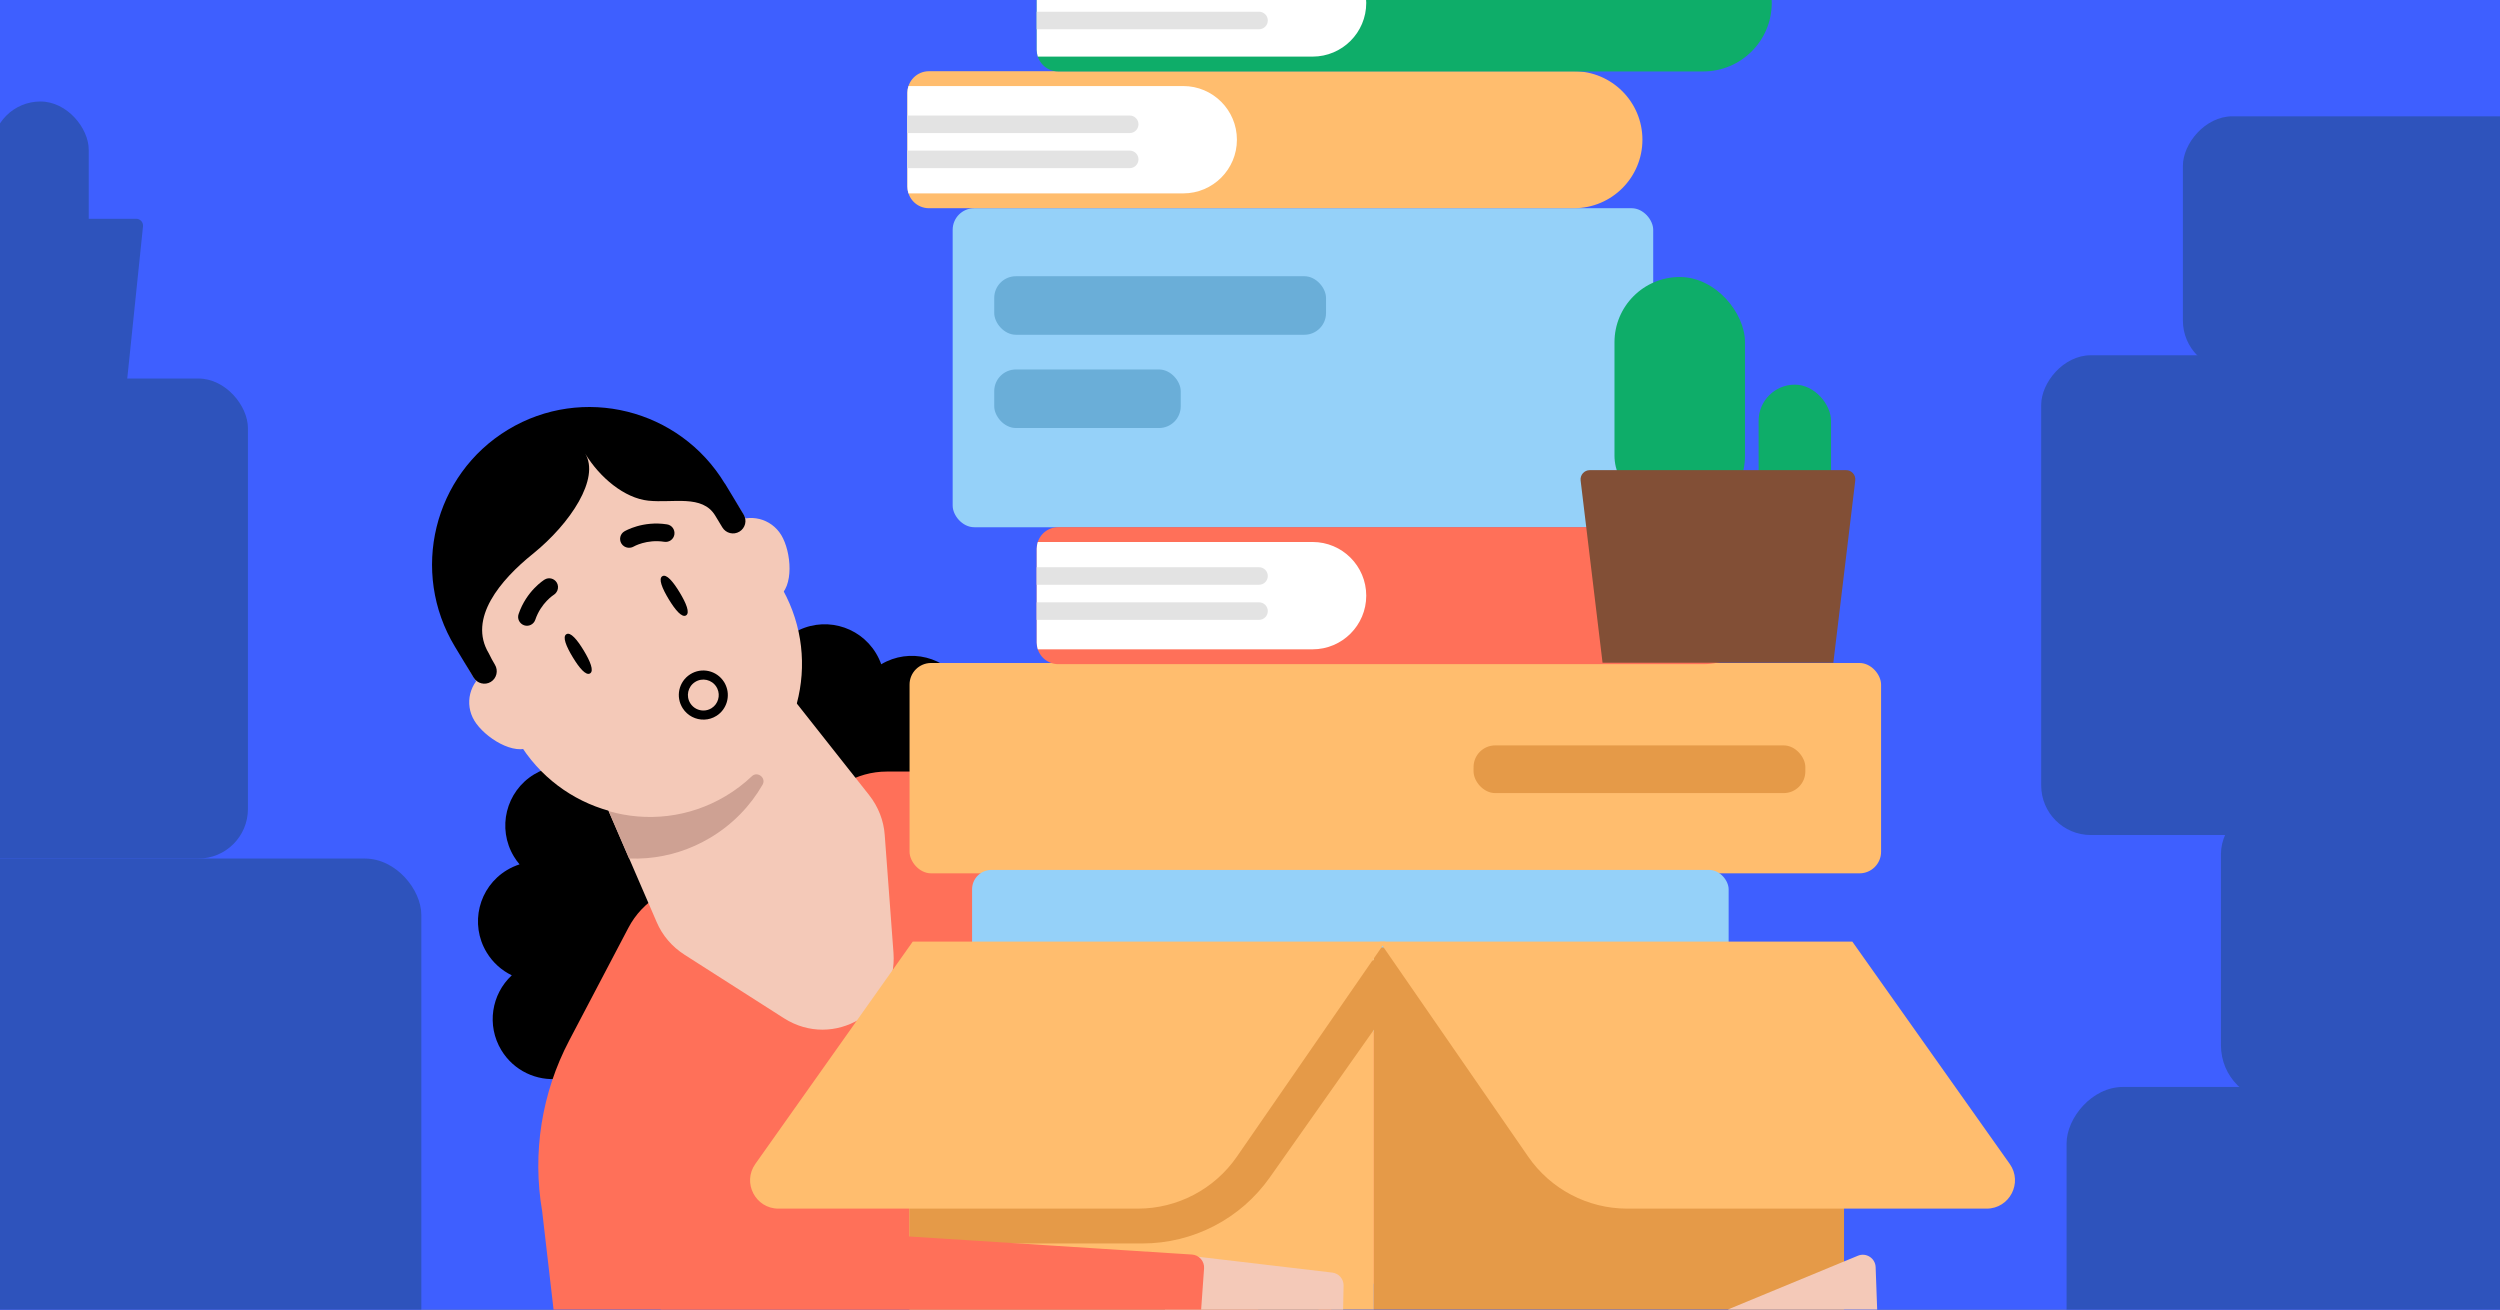 <svg fill="none" height="495" viewBox="0 0 945 495" width="945" xmlns="http://www.w3.org/2000/svg" xmlns:xlink="http://www.w3.org/1999/xlink"><rect x="0" y="0" width="945" height="495" fill="#333333" stroke="none"/><clipPath id="clip0_5199_65"><path d="M0 0H945V495H0Z"/></clipPath><clipPath id="clip1_5199_65"><path d="M-11-4H948.236V498H-11Z"/></clipPath><g clip-path="url(#clip0_5199_65)"><path d="M0 0H945V495H0Z" fill="#3e5fff"/><g clip-path="url(#clip1_5199_65)"><path d="M0 0H959.236V502H0Z" fill="#3e5fff" transform="matrix(1 0 0 1 -11 -4)"/><g fill="#2e53bc"><rect height="68.212" rx="18.25" width="36.499" x="-2.959" y="38.366"/><path d="M-22.695 85.552C-22.853 84.026-21.656 82.698-20.122 82.698H51.483C53.018 82.698 54.215 84.026 54.057 85.552L47.884 145.217H-16.522L-22.695 85.552Z"/><rect height="294.166" rx="21.322" width="256.596" x="-97.331" y="324.538"/><rect height="115.108" rx="21.322" transform="matrix(-1 0 0 1 999.395 301.357)" width="159.873"/><rect height="115.108" rx="21.322" transform="matrix(-1 0 0 1 999.395 410.869)" width="218.226"/><rect height="181.455" rx="18.74" width="222.223" x="-128.506" y="143.083"/><rect height="181.348" rx="18.74" transform="matrix(-1 0 0 1 1030.58 134.29)" width="259.005"/><rect height="95.924" rx="18.74" transform="matrix(-1 0 0 1 1013.78 43.962)" width="188.65"/></g><path clip-rule="evenodd" d="M189.507 396.966C194.218 404.762 202.875 408.704 211.36 407.776 206.592 414.855 206.058 424.353 210.769 432.148 217.237 442.85 231.142 446.291 241.828 439.833 242.798 439.247 243.709 438.598 244.558 437.896 244.665 437.964 244.771 438.032 244.878 438.099 243.416 443.784 244.154 450.035 247.433 455.46 253.9 466.162 267.806 469.603 278.492 463.145 281.837 461.123 284.47 458.371 286.311 455.215 286.838 457.485 287.727 459.712 288.998 461.815 295.466 472.517 309.371 475.958 320.057 469.5 327.56 464.966 331.481 456.757 330.911 448.564 337.86 446.24 344.661 443.119 351.193 439.171 361.78 432.773 370.773 424.739 378.043 415.588 383.719 417.049 389.952 416.316 395.36 413.048 406.045 406.59 409.465 392.679 402.997 381.977 402.491 381.139 401.938 380.346 401.346 379.598 401.398 379.567 401.45 379.536 401.502 379.504 412.188 373.047 415.607 359.136 409.14 348.434 407.416 345.582 405.164 343.246 402.586 341.475 408.953 334.262 410.212 323.469 404.965 314.788 401.191 308.543 394.885 304.771 388.163 303.995 390.602 297.683 390.194 290.346 386.42 284.101 382.187 277.097 374.769 273.203 367.153 273.158 367.707 268.349 366.73 263.324 364.031 258.857 357.589 248.198 343.768 244.742 333.1 251.095 332.594 249.665 331.935 248.265 331.12 246.916 324.652 236.214 310.747 232.773 300.061 239.231 295.457 242.013 292.202 246.179 290.506 250.876 283.617 241.672 270.747 239.011 260.715 245.073 254.433 248.87 250.663 255.242 249.936 262.023 243.043 258.088 234.286 257.902 227.019 262.293 217.48 268.058 213.732 279.761 217.637 289.82 212.402 288.864 206.814 289.742 201.905 292.708 191.219 299.166 187.8 313.077 194.267 323.779 194.906 324.835 195.617 325.821 196.39 326.733 194.741 327.261 193.127 327.989 191.581 328.923 180.895 335.381 177.476 349.291 183.944 359.994 186.299 363.892 189.642 366.827 193.457 368.671 185.754 375.808 183.854 387.613 189.507 396.966Z" fill="#000000" fill-rule="evenodd"/><path clip-rule="evenodd" d="M525.015 481.73 318.185 606.725C277.886 631.08 225.363 607.979 216.967 561.756L204.939 457.866C201.15 435.808 204.76 413.08 215.192 393.242L237.55 350.674C240.186 345.653 244.159 341.44 249.021 338.502L319.108 296.145C323.97 293.207 329.548 291.648 335.218 291.649L383.3 291.648C405.715 291.635 427.515 299.007 445.282 312.618 463.049 326.229 574.598 451.765 574.598 451.765L525.015 481.73Z" fill="#ff7059" fill-rule="evenodd"/><path d="M443.278 430.317 484.676 513.036 504.626 503.025 447.414 427.742C445.615 425.376 441.948 427.66 443.278 430.317Z" fill="#306dc6"/><path d="M202.11 258.612C198.274 252.265 190.079 250.243 183.787 254.046 177.495 257.848 175.465 266.05 179.3 272.397 183.136 278.744 194.472 285.963 200.774 282.155 207.076 278.346 205.922 264.92 202.11 258.612Z" fill="#f4c9b8"/><path d="M295.326 202.278C291.491 195.931 283.295 193.909 276.993 197.718 270.691 201.526 268.671 209.722 272.507 216.069 276.342 222.415 287.678 229.635 293.98 225.826 300.282 222.018 299.138 208.585 295.326 202.278Z" fill="#f4c9b8"/><path d="M275.367 300.325C248.887 316.328 214.462 308.483 197.368 282.585L179.455 256.725C160.722 228.357 169.254 190.151 198.219 172.647 227.184 155.142 264.966 165.359 281.38 195.128L295.946 223.01C310.926 250.185 301.856 284.317 275.376 300.32L275.367 300.325Z" fill="#f4c9b8"/><path d="M258.65 360.827 296.327 384.886C315.161 396.886 339.373 382.412 337.738 360.172L334.423 315.622C334.041 310.145 331.979 304.936 328.572 300.596L263.99 218.829 206.888 252.907 248.222 348.551C250.37 353.606 254.044 357.869 258.663 360.822L258.65 360.827Z" fill="#f4c9b8"/><path d="M237.776 324.51C240.048 324.605 242.276 324.554 244.526 324.373 252.757 323.702 260.933 321.162 268.469 316.672 276.962 311.603 283.636 304.65 288.251 296.616 289.732 294.056 286.328 291.381 284.203 293.419 281.23 296.231 277.957 298.743 274.294 300.916 260.49 309.165 244.473 310.762 230.04 306.591L237.771 324.497 237.776 324.51Z" fill="#cea193"/><path d="M220.648 245.882C223.122 249.976 224.608 253.604 223.043 254.55 221.478 255.495 218.958 252.492 216.484 248.398 214.01 244.305 212.523 240.677 214.088 239.731 215.653 238.785 218.173 241.788 220.648 245.882Z" fill="#000000"/><path d="M256.925 223.959C259.399 228.053 260.885 231.68 259.321 232.626 257.756 233.572 255.235 230.569 252.761 226.475 250.287 222.381 248.8 218.753 250.365 217.808 251.93 216.862 254.451 219.865 256.925 223.959Z" fill="#000000"/><path d="M210.703 223.163C211.071 222.202 211.007 221.1 210.433 220.172 209.474 218.631 207.439 218.116 205.878 219.073 205.575 219.259 199.019 223.339 196.032 232.109 195.43 233.855 196.349 235.729 198.106 236.359 199.845 236.958 201.732 236.033 202.334 234.286 204.506 227.861 209.332 224.838 209.393 224.8 210.014 224.411 210.431 223.797 210.703 223.163Z" fill="#000000"/><path d="M237.383 207.039C236.361 206.918 235.415 206.349 234.861 205.409 233.942 203.844 234.433 201.803 236.005 200.866 236.311 200.684 242.971 196.777 252.124 198.211 253.95 198.489 255.182 200.174 254.923 202.022 254.645 203.841 252.948 205.081 251.122 204.802 244.423 203.737 239.504 206.604 239.441 206.641 238.809 207.009 238.071 207.093 237.383 207.039Z" fill="#000000"/><path clip-rule="evenodd" d="M270.772 259.593C269.035 256.874 265.463 256.057 262.736 257.799 259.995 259.548 259.217 263.136 260.946 265.863 262.108 267.681 264.078 268.642 266.082 268.572L266.089 268.572 266.095 268.572C267.087 268.545 268.089 268.251 269.003 267.668L269.003 267.668C271.451 266.105 272.354 262.93 271.166 260.334L271.148 260.295 271.132 260.255C271.066 260.088 270.962 259.909 270.772 259.593ZM260.883 254.895C265.227 252.122 270.931 253.442 273.677 257.769L273.687 257.785 273.697 257.801C273.704 257.813 273.712 257.825 273.719 257.837 273.884 258.111 274.123 258.504 274.304 258.946 276.178 263.089 274.74 268.092 270.856 270.571 269.419 271.488 267.816 271.966 266.207 272.011 263.032 272.119 259.894 270.59 258.054 267.707L258.053 267.705 258.051 267.703C255.303 263.372 256.548 257.663 260.883 254.895Z" fill="#000000" fill-rule="evenodd"/><path d="M281.105 194.495 274.016 182.764 273.977 182.788C256.901 154.532 220.197 145.393 192.035 162.413 163.872 179.433 154.887 216.182 171.963 244.438L179.035 256.139C180.377 258.36 183.278 259.115 185.509 257.767 187.74 256.418 188.43 253.493 187.088 251.272 186.263 249.907 185.488 248.47 184.776 246.983 176.764 233.725 189.296 219.127 201.359 209.409 215.788 197.785 226.828 180.757 221.21 171.461 226.674 180.502 236.061 188.314 245.077 189.256 254.445 190.234 265.485 186.84 270.356 194.901L273.052 199.362C274.4 201.592 277.287 202.302 279.508 200.959 281.729 199.617 282.453 196.725 281.105 194.495Z" fill="#000000"/><rect fill="#3e5fff" height="71.531" rx="8.149" width="308.76" x="311.672" y="157.367"/><rect fill="#ffbd6e" height="79.513" rx="8.149" width="367.234" x="343.814" y="250.609"/><rect fill="#95d1f9" height="120.586" rx="8.149" width="264.8" x="360.11" y="78.708"/><rect fill="#e59a48" height="18.034" rx="8.197" width="125.417" x="557.005" y="281.758"/><rect fill="#6aaed8" height="22.132" rx="8.197" width="70.496" x="375.82" y="139.66"/><rect fill="#6aaed8" height="22.132" rx="8.197" width="125.417" x="375.82" y="104.412"/><path d="M620.836 52.813C620.836 38.512 609.243 26.919 594.941 26.919H351.147C346.647 26.919 342.999 30.566 342.999 35.066V70.56C342.999 75.06 346.647 78.708 351.147 78.708H594.941C609.243 78.708 620.836 67.114 620.836 52.813V52.813Z" fill="#ffbd6e"/><path clip-rule="evenodd" d="M343.403 32.526C343.141 33.325 342.999 34.179 342.999 35.067V70.56C342.999 71.448 343.141 72.301 343.403 73.101H447.267C458.471 73.101 467.554 64.018 467.554 52.813 467.554 41.609 458.471 32.526 447.267 32.526H343.403Z" fill="#ffffff" fill-rule="evenodd"/><path d="M669.722 1.111C669.722-13.19 658.129-24.783 643.828-24.783H400.033C395.534-24.783 391.886-21.136 391.886-16.636V18.858C391.886 23.358 395.534 27.006 400.033 27.006H643.828C658.129 27.006 669.722 15.412 669.722 1.111V1.111Z" fill="#0ead69"/><path clip-rule="evenodd" d="M392.289-19.176C392.027-18.377 391.886-17.523 391.886-16.636V18.858C391.886 19.745 392.027 20.599 392.289 21.399H496.153C507.357 21.399 516.44 12.316 516.44 1.111 516.44-10.093 507.357-19.176 496.153-19.176H392.289Z" fill="#ffffff" fill-rule="evenodd"/><path d="M669.722 225.158C669.722 210.856 658.129 199.263 643.828 199.263H400.033C395.534 199.263 391.886 202.911 391.886 207.411V242.905C391.886 247.404 395.534 251.052 400.033 251.052H643.828C658.129 251.052 669.722 239.459 669.722 225.158V225.158Z" fill="#ff7059"/><path clip-rule="evenodd" d="M392.289 204.87C392.027 205.67 391.886 206.524 391.886 207.411V242.905C391.886 243.792 392.027 244.646 392.289 245.445H496.153C507.357 245.445 516.44 236.362 516.44 225.158 516.44 213.953 507.357 204.87 496.153 204.87H392.289Z" fill="#ffffff" fill-rule="evenodd"/><rect fill="#95d1f9" height="61.108" rx="7.333" width="285.984" x="367.443" y="328.827"/><path d="M430.344 46.982C430.344 45.151 428.86 43.666 427.029 43.666H343V50.297H427.029C428.86 50.297 430.344 48.813 430.344 46.982V46.982Z" fill="#e3e3e3"/><path d="M430.344 60.244C430.344 58.413 428.86 56.928 427.029 56.928H343V63.559H427.029C428.86 63.559 430.344 62.075 430.344 60.244V60.244Z" fill="#e3e3e3"/><path d="M479.23 7.742C479.23 5.911 477.746 4.427 475.915 4.427H391.886V11.058H475.915C477.746 11.058 479.23 9.573 479.23 7.742V7.742Z" fill="#e3e3e3"/><path d="M479.23 217.728C479.23 215.896 477.746 214.412 475.915 214.412H391.886V221.043H475.915C477.746 221.043 479.23 219.559 479.23 217.728V217.728Z" fill="#e3e3e3"/><path d="M479.23 230.989C479.23 229.158 477.746 227.674 475.915 227.674H391.886V234.305H475.915C477.746 234.305 479.23 232.82 479.23 230.989V230.989Z" fill="#e3e3e3"/><rect fill="#0ead69" height="92.199" rx="24.667" width="49.335" x="610.275" y="104.713"/><rect fill="#0ead69" height="64.103" rx="13.69" width="27.379" x="664.755" y="145.395"/><path d="M597.476 181.63C597.225 179.548 598.851 177.715 600.948 177.715H697.819C699.916 177.715 701.542 179.548 701.291 181.63L693.002 250.513H605.765L597.476 181.63Z" fill="#824f36"/><path d="M519.307 693.844 697.044 675.532V358.119H519.307V693.844Z" fill="#e59a48"/><path d="M519.307 693.844 343.765 675.532V358.119H519.307V693.844Z" fill="#ffbd6e"/><path d="M479.997 445.051 529.336 375.028C533.558 369.036 528.206 360.984 521.047 362.556L350.075 400.098C346.39 400.907 343.765 404.172 343.765 407.944V470.028H431.843C451.001 470.028 468.962 460.711 479.997 445.051Z" fill="#e59a48"/><path d="M467.541 437.215 523.696 355.925H345.019L285.514 439.962C280.492 447.055 285.564 456.862 294.255 456.862H430.089C445.042 456.862 459.042 449.518 467.541 437.215Z" fill="#ffbd6e"/><path d="M577.657 437.215 521.501 355.925H700.178L759.683 439.962C764.705 447.055 759.633 456.862 750.942 456.862H615.108C600.155 456.862 586.156 449.518 577.657 437.215Z" fill="#ffbd6e"/><path d="M702.288 474.666C705.413 473.374 708.868 475.595 708.99 478.974L710.826 529.74C710.93 532.625 708.507 534.962 705.628 534.754L647.815 530.578C645.344 530.4 643.405 528.39 643.316 525.915L642.481 502.815C642.407 500.788 643.602 498.93 645.475 498.156L702.288 474.666Z" fill="#f4c9b8"/><path d="M446.103 528.802C442.939 529.799 439.73 527.397 439.794 524.08L440.668 478.976C440.723 476.11 443.24 473.916 446.087 474.252L503.591 481.037C506.069 481.33 507.922 483.455 507.873 485.949L507.485 505.99C507.445 508.072 506.08 509.897 504.093 510.523L446.103 528.802Z" fill="#f4c9b8"/><path d="M249.456 491.15C248.453 475.288 261.601 462.147 277.463 463.16L450.547 474.214C453.272 474.388 455.334 476.749 455.139 479.472L451.249 533.931C450.786 540.416 445.451 545.476 438.95 545.596L309.554 547.969C277.983 548.548 251.544 524.181 249.552 492.667L249.456 491.15Z" fill="#ff7059"/></g></g></svg>